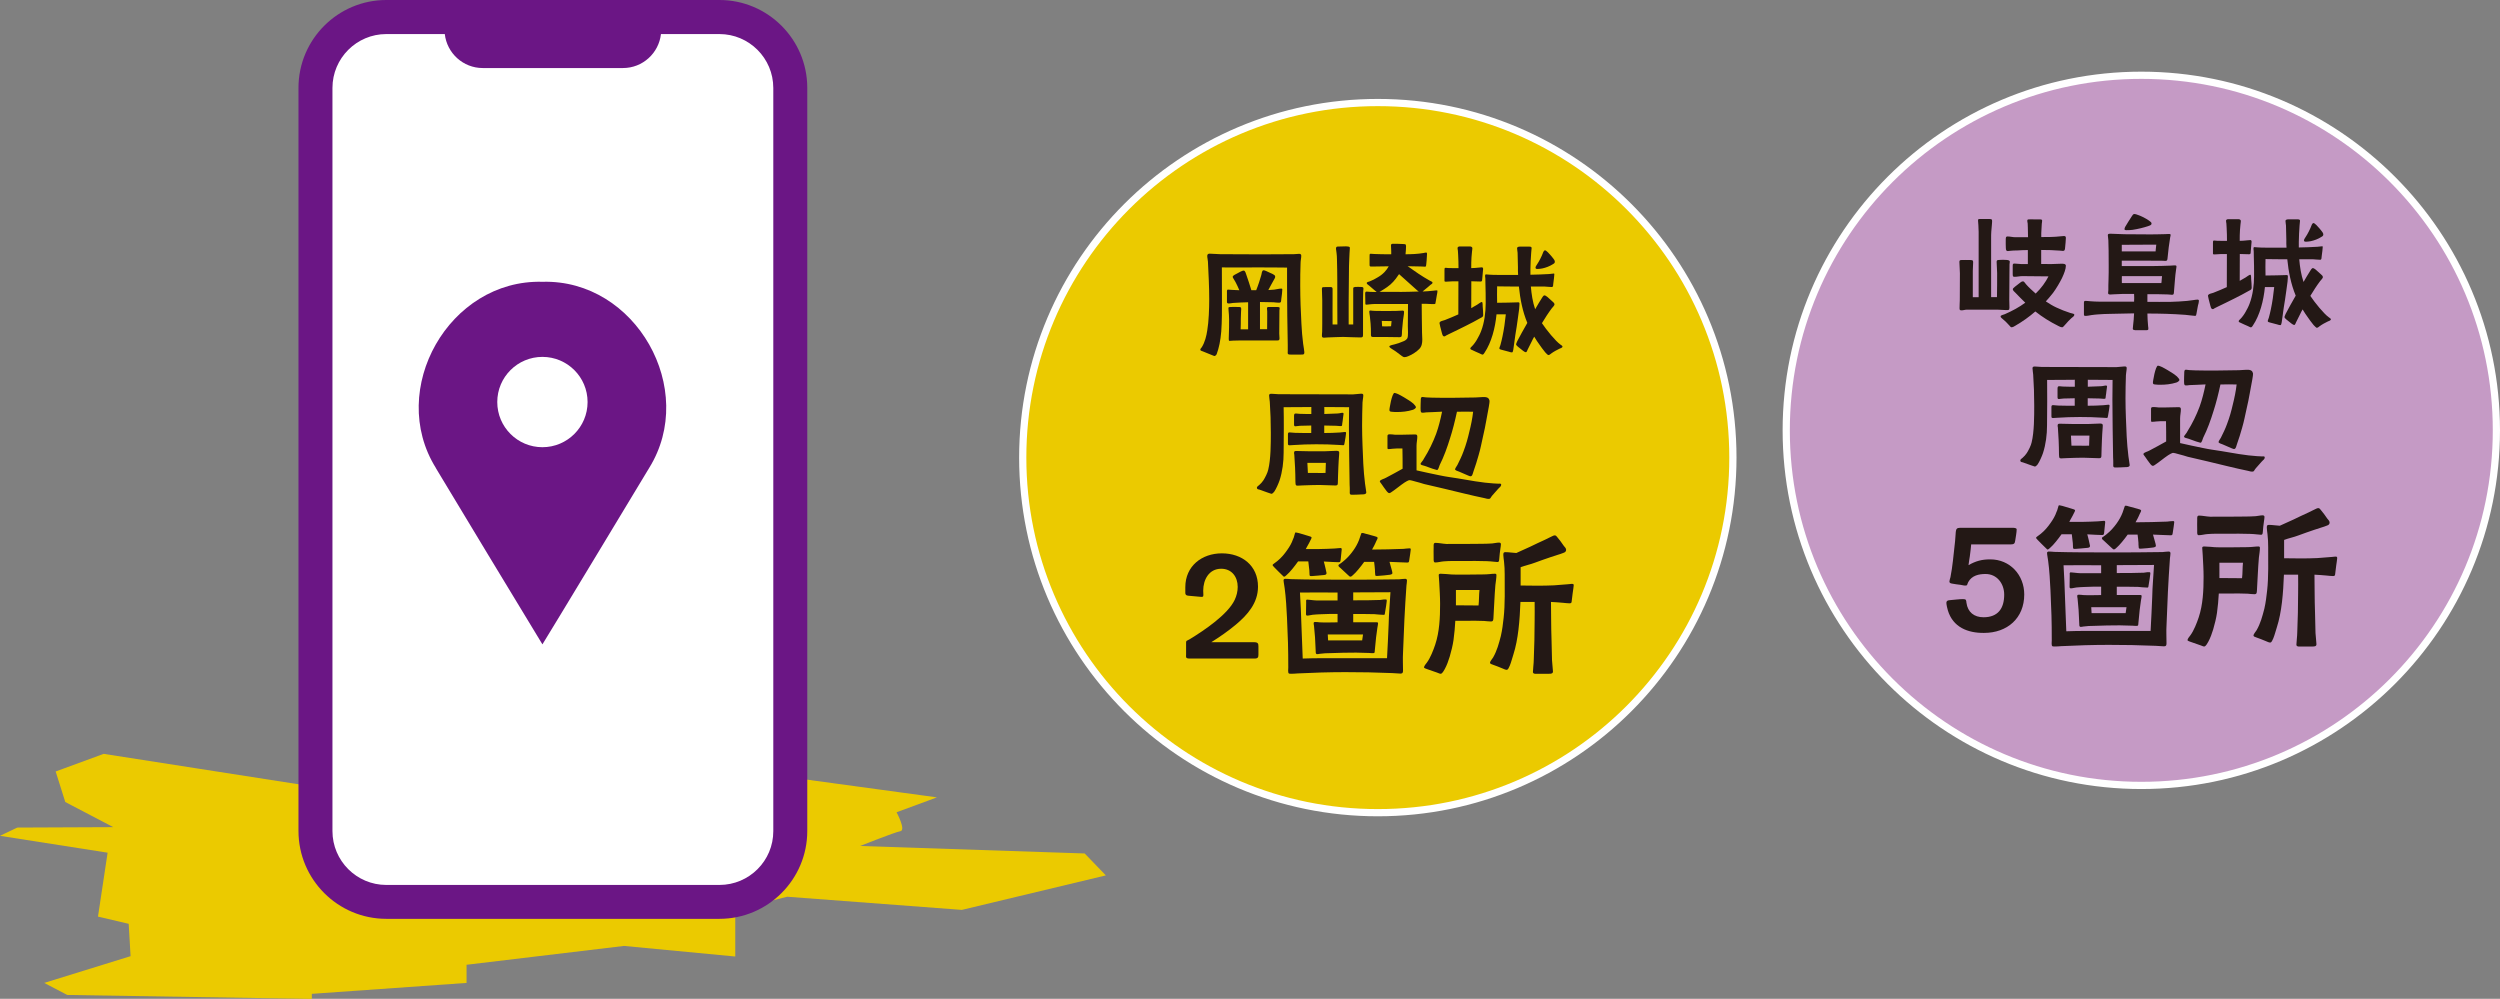 <?xml version="1.0" encoding="utf-8"?>
<!-- Generator: Adobe Illustrator 26.5.2, SVG Export Plug-In . SVG Version: 6.00 Build 0)  -->
<svg version="1.1" id="レイヤー_1" xmlns="http://www.w3.org/2000/svg" xmlns:xlink="http://www.w3.org/1999/xlink" x="0px"
	 y="0px" viewBox="0 0 290.64 116.12" style="enable-background:new 0 0 290.64 116.12;" xml:space="preserve">
<rect x="0" y="0" width="290.64" height="116.12" fill="#808080" stroke="none"/>
<style type="text/css">
	.st0{fill:#EBCA00;}
	.st1{fill:#6B1685;}
	.st2{fill:#FFFFFF;}
	.st3{fill:#C59AC5;stroke:#FFFFFF;stroke-width:0.838;stroke-miterlimit:10;}
	.st4{fill:#231815;}
	.st5{fill:#EBCA00;stroke:#FFFFFF;stroke-width:0.838;stroke-miterlimit:10;}
</style>
<g>
	<path class="st0" d="M12.05,87.64l57.58,8.99l6.7-0.69v-2.83l7.37-0.97l0.89-2.76l24.33,3.32l-4.69,1.73c0,0,1.12,2.08,0.45,2.2
		s-4.69,1.72-4.69,1.72l26.11,0.87l2.46,2.55l-16.74,4.01l-20.31-1.53l-6.03,1.53v5.42l-12.94-1.23l-18.3,2.19v2.11l-17.99,1.27
		v0.59l-28.43-0.46l-2.68-1.4l10.04-3.11l-0.22-3.76l-3.57-0.84l1.12-7.43L0,97.17l2.01-0.96l11.16-0.05l-5.58-2.92l-1.12-3.55
		L12.05,87.64z"/>
	<g>
		<g>
			<path class="st1" d="M83.64,0H44.91C39.28,0,34.7,4.58,34.7,10.21v86.4c0,5.63,4.58,10.21,10.21,10.21h38.73
				c5.63,0,10.21-4.58,10.21-10.21v-86.4C93.85,4.58,89.27,0,83.64,0z"/>
			<path class="st2" d="M83.64,102.88H44.91c-3.45,0-6.26-2.81-6.26-6.26v-86.4c0-3.45,2.81-6.26,6.26-6.26h6.8
				c0.25,2.22,2.13,3.95,4.41,3.95h16.31c2.28,0,4.16-1.73,4.41-3.95h6.8c3.45,0,6.26,2.81,6.26,6.26v86.4
				C89.91,100.07,87.1,102.88,83.64,102.88z"/>
		</g>
		<g>
			<g>
				<path class="st1" d="M75.47,54.4L75.47,54.4c5.67-9.12-1.54-21.94-12.4-21.64C52.2,32.46,44.98,45.28,50.67,54.4h-0.01
					c0.01,0.04,12.03,19.94,12.4,20.51C63.48,74.27,75.41,54.51,75.47,54.4z"/>
			</g>
			<circle class="st2" cx="63.06" cy="46.74" r="5.25"/>
		</g>
	</g>
</g>
<g>
	<circle class="st3" cx="248.94" cy="50.03" r="41.28"/>
	<g>
		<path class="st4" d="M227.81,35.79c0-0.14,0.01-0.29,0.01-0.42c0.02-0.3,0.02-0.62,0.02-0.92c0-0.89,0.01-1.79,0.01-2.68
			c0-0.45-0.06-0.89-0.06-1.33c0-0.17,0.08-0.21,0.24-0.21c0.15,0,0.74-0.02,1.07,0c0.18,0.02,0.29,0,0.29,0.24
			c0,0.35-0.04,0.69-0.04,1.04v3.04h0.68v-7.58c-0.02-0.27-0.02-0.53-0.03-0.78c-0.02-0.14-0.04-0.39-0.04-0.53
			c0-0.17,0.01-0.2,0.24-0.2c0.23,0,0.89,0,1.07,0c0.27,0,0.32,0.06,0.32,0.18c0.02,0.17-0.03,0.45-0.03,0.6
			c-0.01,0.23-0.04,0.45-0.06,0.68c-0.02,0.27-0.02,0.54-0.02,0.81v6.81h0.68c0.02-0.93,0.02-1.87,0.02-2.8
			c0-0.44-0.06-0.87-0.06-1.31c0-0.2,0.12-0.2,0.3-0.21c0.24-0.03,0.6-0.02,0.87,0c0.18,0.02,0.36,0.05,0.36,0.21
			c0,0.11-0.03,0.2-0.03,0.3c0,0.32-0.01,0.63-0.01,0.95c0,1.07-0.02,2.12-0.02,3.18c0,0.29,0.02,0.62,0.02,0.9
			c0,0.32-0.11,0.29-0.39,0.29c-0.33,0-0.66-0.05-0.99-0.05h-3.6c-0.18,0-0.39,0.08-0.57,0.08C227.81,36.09,227.81,36,227.81,35.79z
			 M233.58,37.82c-0.29-0.33-0.51-0.53-0.74-0.72c-0.11-0.11-0.26-0.18-0.26-0.33c0-0.12,0.39-0.2,0.48-0.24
			c0.9-0.39,1.7-0.83,2.39-1.34c-0.41-0.38-0.77-0.78-1.16-1.17c-0.09-0.09-0.27-0.23-0.29-0.38c0-0.11,0.1-0.18,0.24-0.3
			c0.23-0.18,0.38-0.3,0.54-0.42c0.14-0.12,0.26-0.21,0.42-0.21c0.12,0,0.21,0.2,0.35,0.35c0.33,0.38,0.72,0.72,1.11,1.07
			c0.69-0.68,1.13-1.3,1.49-2c-0.96,0-2.02-0.03-3.06-0.03c-0.26,0-0.65,0.09-0.89,0.08c-0.17,0-0.21-0.04-0.21-0.33v-0.89
			c0-0.24,0.01-0.32,0.2-0.32c0.27,0,0.54,0.06,0.81,0.06h0.75c0.01-0.59,0-1.02,0-1.63c-0.42,0-0.84,0.02-1.29,0.05
			c-0.23,0-0.45,0-0.68,0.03l-0.36,0.04c-0.15,0-0.23-0.08-0.23-0.38c0-0.23-0.03-0.72-0.01-0.99c0.01-0.2,0.01-0.33,0.2-0.33
			c0.32,0,0.6,0.09,0.93,0.09h1.46l-0.01-0.59c-0.02-0.35,0-0.68-0.03-1.01c-0.01-0.09-0.06-0.27-0.04-0.36
			c0.01-0.14,0.17-0.12,0.38-0.12l1.02,0.01c0.14,0,0.32-0.03,0.32,0.15c0,0.12-0.03,0.24-0.04,0.35c-0.03,0.36-0.05,0.72-0.06,1.07
			v0.48c0.75,0,1.52,0,2.27-0.09c0.12,0,0.24-0.03,0.36-0.03c0.17,0,0.23,0.06,0.23,0.23c0,0.32-0.06,0.71-0.08,1.02
			c-0.01,0.11-0.01,0.41-0.14,0.45c-0.04,0.03-0.09,0.03-0.14,0.03c-0.11,0-0.21-0.03-0.3-0.03c-0.74-0.06-1.48-0.08-2.21-0.08v1.63
			c0.39,0.01,0.78,0.01,1.17,0.01s0.78-0.04,1.17-0.04c0.18,0,0.53-0.02,0.53,0.24c0,0.36-0.2,0.9-0.45,1.43
			c-0.24,0.48-0.65,1.2-1.04,1.72c-0.27,0.35-0.56,0.68-0.84,0.99c0.41,0.27,0.83,0.53,1.25,0.72c0.5,0.23,1.01,0.44,1.58,0.62
			c0.24,0.08,0.48,0.08,0.48,0.2c0,0.21-0.2,0.27-0.35,0.42c-0.23,0.23-0.44,0.41-0.66,0.69c-0.17,0.2-0.32,0.36-0.38,0.36
			c-0.17,0-0.35-0.09-0.44-0.14c-1.02-0.51-1.88-1.05-2.7-1.7c-0.71,0.62-1.48,1.17-2.33,1.66c-0.12,0.08-0.29,0.18-0.45,0.18
			C233.75,38.05,233.66,37.89,233.58,37.82z"/>
		<path class="st4" d="M247.95,38.23c0-0.11,0.03-0.24,0.03-0.35c0.05-0.48,0.11-0.95,0.12-1.45c-0.95,0.02-1.88,0.03-2.82,0.06
			c-0.45,0-0.9,0.03-1.36,0.06c-0.26,0.03-0.51,0.03-0.77,0.08c-0.2,0.03-0.54,0.11-0.74,0.09c-0.14,0-0.14-0.06-0.14-0.29v-1.21
			c0-0.2,0.03-0.24,0.21-0.24c0.15,0,0.36,0.03,0.51,0.04c0.38,0.03,0.74,0.05,1.1,0.05h4.01c0.02-0.29,0.02-0.56,0-0.9
			c-0.42,0-0.86-0.01-1.29,0l-1.16,0.05c-0.11,0-0.21,0.02-0.3,0.02c-0.2,0-0.27-0.06-0.27-0.17c0-0.1,0.03-0.23,0.03-0.35
			c0-0.42,0-0.8,0.02-1.2c0.04-1.11,0.01-2.24,0.01-3.37c0-0.41-0.03-0.81-0.03-1.21c0-0.2-0.06-0.39-0.06-0.57
			c0-0.14,0.03-0.2,0.29-0.2c0.54,0,1.08,0.06,1.64,0.06l3.07,0.02c0.69,0,0.96-0.02,1.66-0.03c0.14,0,0.27-0.02,0.41-0.02
			c0.18,0,0.23,0.02,0.23,0.12c0,0.09-0.03,0.17-0.05,0.26c-0.13,0.8-0.23,1.57-0.3,2.36c-0.03,0.24-0.01,0.39-0.27,0.39l-0.44-0.02
			c-1.26,0-3.57,0-4.62-0.01v0.63h3.67c0.68,0,1.34-0.03,2-0.05c0.15,0,0.3-0.03,0.45-0.03c0.21,0,0.24,0.03,0.24,0.15
			c0,0.09-0.03,0.2-0.04,0.29c-0.06,0.42-0.11,0.84-0.14,1.27c-0.04,0.5-0.08,0.99-0.12,1.48c-0.02,0.11-0.02,0.23-0.21,0.23
			l-0.51-0.04c-0.59-0.03-1.54-0.03-2.36-0.03v0.89c0.92,0,1.82,0.02,2.74,0c0.65-0.02,1.25-0.05,1.88-0.11
			c0.41-0.03,0.98-0.15,1.2-0.15c0.09,0,0.17,0.03,0.17,0.14c0,0.14-0.06,0.39-0.11,0.54c-0.06,0.3-0.14,0.75-0.18,0.98
			c-0.03,0.15-0.03,0.23-0.17,0.23l-0.41-0.04c-0.26-0.03-0.48-0.06-0.72-0.08c-1.46-0.11-2.94-0.15-4.4-0.15
			c0,0.48,0.04,0.96,0.08,1.45c0.01,0.11,0.04,0.24,0.03,0.35c0,0.14-0.17,0.14-0.32,0.14h-1.21
			C248.12,38.36,247.95,38.36,247.95,38.23z M251.27,32.91c0.05-0.24,0.03-0.53,0.08-0.81h-4.67c0,0.27-0.02,0.54,0,0.81H251.27z
			 M250.6,29.22c0.04-0.24,0.03-0.5,0.08-0.78c-1.07,0.02-2.94,0-4.01,0.02v0.77H250.6z M246.99,26.67c0-0.08,0-0.15,0.06-0.27
			c0.26-0.45,0.53-0.86,0.8-1.28c0.08-0.11,0.13-0.24,0.29-0.24c0.09,0,0.24,0.04,0.41,0.11c0.41,0.14,0.89,0.38,1.29,0.66
			c0.18,0.14,0.3,0.21,0.29,0.35c0,0.15-0.17,0.21-0.35,0.27c-0.6,0.21-1.22,0.35-1.85,0.45c-0.24,0.03-0.48,0.04-0.72,0.04
			C247.13,26.76,246.99,26.75,246.99,26.67z"/>
		<path class="st4" d="M256.97,35.55c-0.03-0.08-0.12-0.47-0.2-0.77c-0.05-0.2-0.08-0.36-0.08-0.39c0-0.23,0.45-0.29,0.62-0.35
			c0.53-0.21,1.05-0.42,1.57-0.66c0-1.28,0.01-2.56,0.01-3.84h-0.75c-0.29,0-0.44,0.04-0.72,0.04c-0.18,0-0.15-0.08-0.15-0.21v-1.11
			c0-0.15-0.02-0.3,0.13-0.3c0.11,0,0.2,0.03,0.29,0.03c0.17,0.01,0.33,0.01,0.5,0.01h0.71c0-0.53-0.01-0.98-0.04-1.51
			c0-0.17-0.02-0.35-0.03-0.51c-0.01-0.09-0.04-0.21-0.04-0.3c0-0.18,0.18-0.2,0.29-0.2h1.08c0.14,0,0.35,0.01,0.35,0.23
			c0,0.12-0.03,0.24-0.04,0.36c-0.03,0.23-0.05,0.45-0.06,0.68c-0.03,0.44-0.03,0.81-0.03,1.25c0.3,0,0.59-0.03,0.87-0.06
			c0.12,0,0.24-0.03,0.36-0.03c0.12,0,0.15,0.09,0.15,0.2c0,0.15-0.04,0.3-0.04,0.44c-0.03,0.24-0.05,0.48-0.06,0.71
			c-0.01,0.15,0.01,0.3-0.18,0.3l-0.38-0.01c-0.32,0-0.44-0.02-0.71-0.02c0,1.04-0.01,2.08-0.01,3.12c0.23-0.12,0.45-0.26,0.68-0.39
			c0.09-0.06,0.45-0.32,0.53-0.32h0.03c0.11,0.03,0.08,0.42,0.09,0.5c0.03,0.35,0.06,0.66,0.06,1.01c0,0.2-0.12,0.26-0.27,0.33
			c-0.6,0.35-1.16,0.63-1.73,0.92c-0.65,0.32-1.3,0.65-1.94,0.95c-0.12,0.05-0.24,0.12-0.36,0.18c-0.08,0.05-0.14,0.11-0.23,0.11
			C257.03,35.92,257.02,35.68,256.97,35.55z M268.97,37.79c-0.24-0.29-0.53-0.69-0.63-0.84c-0.24-0.32-0.45-0.65-0.65-0.98
			c-0.11,0.18-0.2,0.38-0.29,0.56c-0.17,0.32-0.32,0.65-0.48,0.96c-0.04,0.08-0.09,0.29-0.21,0.29c-0.06,0-0.18-0.06-0.32-0.17
			c-0.23-0.17-0.41-0.32-0.6-0.48c-0.13-0.11-0.21-0.21-0.21-0.26c0-0.04,0.05-0.18,0.14-0.38c0.26-0.51,0.77-1.42,1.17-2.12
			c-0.56-1.36-0.83-2.76-0.98-4.23c-0.84,0-1.58,0-2.53-0.02c-0.03,0.62,0,1.25,0,1.88v0.03c0.44,0,0.87-0.02,1.31-0.02
			c0.36-0.02,0.69-0.03,1.05-0.03c0.15,0,0.24-0.03,0.24,0.15c0,0.2-0.02,0.27-0.04,0.62c-0.05,0.38-0.09,0.63-0.15,1.1
			c-0.09,0.65-0.18,1.28-0.29,1.91c-0.08,0.48-0.15,1.19-0.24,1.72c-0.03,0.15-0.06,0.32-0.15,0.32c-0.15,0-0.17-0.03-0.36-0.08
			c-0.27-0.06-0.54-0.14-0.87-0.23c-0.12-0.03-0.23-0.06-0.24-0.15c-0.01-0.1,0.09-0.27,0.12-0.39c0.09-0.32,0.17-0.66,0.24-0.99
			c0.18-0.84,0.3-1.72,0.39-2.59h-1.08c-0.15,1.57-0.59,3.27-1.39,4.46c-0.06,0.08-0.12,0.23-0.26,0.23
			c-0.09-0.02-0.23-0.11-0.33-0.15c-0.32-0.14-0.56-0.24-0.84-0.38c-0.08-0.03-0.23-0.08-0.23-0.18c0-0.1,0.13-0.2,0.2-0.27
			c0.18-0.17,0.47-0.57,0.59-0.8c0.17-0.3,0.35-0.63,0.47-0.96c0.38-0.98,0.53-2.2,0.53-3.22c0-0.77,0-1.54-0.03-2.3
			c-0.01-0.2,0-0.41-0.01-0.6c-0.01-0.09-0.03-0.18-0.03-0.27c0-0.12,0-0.2,0.12-0.2c0.09,0,0.29,0.03,0.36,0.03
			c0.41,0.03,0.62,0.03,0.98,0.03h2.38c-0.03-0.33-0.02-0.6-0.02-0.9l-0.04-1.67c-0.01-0.2-0.06-0.35-0.06-0.54
			c0-0.12,0.15-0.18,0.32-0.18h1.1c0.18,0,0.27,0.04,0.27,0.17c0,0.18-0.05,0.36-0.05,0.54c-0.04,0.65-0.09,1.27-0.09,1.91v0.65
			c0.72-0.02,1.43-0.03,2.15-0.08c0.17,0,0.42-0.06,0.57-0.06c0.06,0,0.06,0.05,0.06,0.09c0,0.11-0.06,0.68-0.12,1.07
			c-0.02,0.15,0.01,0.41-0.17,0.41c-0.29,0-0.59-0.05-0.87-0.06h-1.57c0.08,0.9,0.21,1.79,0.5,2.64c0.26-0.45,0.5-0.86,0.75-1.25
			c0.04-0.08,0.21-0.36,0.32-0.36c0.12,0,0.21,0.08,0.35,0.18c0.23,0.2,0.48,0.44,0.59,0.53s0.24,0.2,0.24,0.35
			c0,0.11-0.24,0.35-0.32,0.45c-0.41,0.54-0.78,1.13-1.14,1.72c0.51,0.77,1.57,2.08,2.15,2.49c0.08,0.06,0.24,0.14,0.24,0.24
			c0,0.12-0.26,0.21-0.35,0.24c-0.3,0.15-0.66,0.33-0.98,0.57c-0.09,0.08-0.2,0.17-0.32,0.17
			C269.25,38.08,269.13,37.95,268.97,37.79z M267.85,27.95c0-0.14,0.14-0.3,0.2-0.41c0.23-0.33,0.54-0.96,0.66-1.29
			c0.03-0.11,0.14-0.32,0.24-0.32c0.1,0,0.2,0.11,0.35,0.24c0.24,0.24,0.51,0.57,0.6,0.69c0.09,0.12,0.2,0.24,0.2,0.41
			s-0.15,0.23-0.27,0.3c-0.33,0.21-0.77,0.38-1.19,0.47c-0.18,0.03-0.38,0.06-0.54,0.06C267.98,28.11,267.85,28.08,267.85,27.95z"/>
		<path class="st4" d="M245.68,53.94c0-0.21,0-0.57-0.02-0.78c-0.03-2.24-0.08-4.47-0.08-6.7c0-0.77,0.02-1.52,0.02-2.29
			c-0.96,0-1.91-0.02-2.88-0.02v0.81c0.53-0.02,1.01-0.03,1.54-0.06c0.24-0.01,0.47-0.09,0.57-0.08c0.11,0,0.14,0.06,0.12,0.17
			l-0.06,0.45c-0.03,0.23-0.04,0.41-0.08,0.6c-0.03,0.24,0,0.32-0.14,0.32c-0.15,0.02-0.42-0.03-0.57-0.03
			c-0.47-0.02-0.92-0.03-1.39-0.03v0.87c0.6,0,1.21-0.02,1.81-0.06c0.2,0,0.39-0.06,0.59-0.06c0.09,0,0.14,0.03,0.14,0.12
			c0,0.08-0.03,0.26-0.06,0.47c-0.04,0.27-0.11,0.59-0.12,0.71c-0.03,0.18-0.04,0.24-0.15,0.24c-0.14,0-0.35-0.03-0.48-0.03
			c-0.87-0.06-1.76-0.08-2.65-0.08s-1.78,0.03-2.65,0.09c-0.15,0-0.32,0.03-0.47,0.03c-0.14-0.02-0.18-0.02-0.18-0.23v-1.04
			c0-0.18,0.04-0.23,0.2-0.23c0.17,0,0.42,0.05,0.63,0.05c0.62,0.02,1.25,0.02,1.88,0.02v-0.87c-0.44,0-0.86,0.02-1.29,0.03
			c-0.17,0-0.41,0.06-0.56,0.06c-0.15,0-0.15-0.11-0.15-0.26v-0.93c0-0.14,0.02-0.29,0.14-0.29c0.15-0.02,0.35,0.03,0.5,0.03
			c0.45,0.02,0.92,0.02,1.37,0.02v-0.81c-1.07,0-2.14,0.03-3.22,0.02C238,44.98,238,45.8,238,46.63c0,0.93-0.02,1.87-0.02,2.82
			c0,1.07-0.14,2.21-0.47,3.22c-0.12,0.36-0.41,1.02-0.63,1.33c-0.08,0.08-0.2,0.24-0.32,0.24c-0.02,0-0.2-0.06-0.42-0.14
			c-0.36-0.14-0.86-0.3-0.98-0.35c-0.13-0.03-0.29-0.03-0.29-0.23c0-0.12,0.2-0.23,0.27-0.3c0.18-0.15,0.35-0.35,0.48-0.54
			c0.21-0.32,0.5-0.9,0.57-1.25c0.3-1.21,0.3-3.04,0.3-4.31c0-1.19-0.04-2.38-0.12-3.57c-0.01-0.24-0.08-0.5-0.08-0.74
			c0-0.18,0.12-0.2,0.29-0.2c0.27,0,0.54,0.05,0.81,0.05l8.67,0.02c0.2,0,0.72-0.08,0.92-0.08c0.15,0,0.26,0.02,0.26,0.18
			c0,0.27-0.08,0.56-0.09,0.83c-0.03,0.89-0.05,1.81-0.05,2.7c0,1.49,0.08,2.97,0.14,4.44c0.04,0.77,0.11,1.54,0.2,2.29
			c0.03,0.32,0.15,0.89,0.15,1.04c-0.02,0.23-0.32,0.23-0.53,0.23c-0.38,0.02-0.75,0.04-1.13,0.04
			C245.62,54.35,245.68,54.17,245.68,53.94z M239.45,53.25c-0.09-0.06-0.06-0.33-0.08-0.42c-0.01-0.54-0.01-1.08-0.04-1.63
			c-0.03-0.51-0.05-0.99-0.09-1.51c-0.01-0.06-0.03-0.12-0.03-0.2c0-0.24,0.12-0.23,0.29-0.23c0.39,0,1.01,0.03,1.4,0.03h1.93
			c0.48,0,0.78-0.05,1.28-0.05c0.17,0,0.35,0,0.35,0.23c0,0.08-0.01,0.15-0.01,0.21c-0.03,0.51-0.08,0.98-0.09,1.49
			c-0.01,0.62-0.06,1.22-0.06,1.84c0,0.2-0.08,0.26-0.27,0.26c-0.63,0-1.25-0.06-1.88-0.06s-1.26,0.03-1.9,0.05
			c-0.2,0-0.41,0.03-0.6,0.03C239.57,53.3,239.49,53.28,239.45,53.25z M242.87,51.81l0.04-1.17h-2.15l0.06,1.17
			C241.5,51.79,242.19,51.84,242.87,51.81z"/>
		<path class="st4" d="M261.35,54.74c-0.69-0.14-1.6-0.35-2.47-0.56c-1.84-0.45-2.61-0.63-4.55-1.08c-0.29-0.08-0.71-0.23-1.05-0.3
			c-0.2-0.05-0.56-0.18-0.72-0.14c-0.11,0.03-0.3,0.14-0.51,0.27c-0.45,0.3-1.05,0.8-1.43,1.05c-0.15,0.11-0.26,0.18-0.32,0.18
			c-0.12,0-0.23-0.11-0.3-0.2c-0.23-0.29-0.44-0.6-0.62-0.86c-0.12-0.15-0.2-0.26-0.2-0.32c0.02-0.11,0.23-0.2,0.33-0.24
			c0.13-0.04,0.27-0.11,0.39-0.17c0.65-0.35,1.29-0.68,1.93-1.05c0-0.78,0-1.57-0.02-2.35h-0.69c-0.17,0-0.32,0.02-0.47,0.03
			c-0.12,0.02-0.33,0.04-0.5,0.04c-0.09,0-0.08-0.14-0.08-0.23v-1.17c0-0.09-0.02-0.23,0.08-0.29c0.08-0.03,0.15-0.03,0.23-0.03
			c0.2,0,0.38,0.03,0.57,0.05h0.72c0.45,0,0.98-0.03,1.43-0.03c0.23,0,0.44-0.06,0.44,0.26c0,0.33-0.09,0.69-0.09,1.05
			c0,0.95-0.01,1.9,0,2.86c0.87,0.2,1.75,0.39,2.64,0.57c0.95,0.2,1.17,0.2,2.14,0.36c1.13,0.2,3,0.53,4.16,0.59l0.57,0.03
			c0.21-0.02,0.33,0,0.33,0.09c0,0.26-0.17,0.3-0.35,0.51c-0.26,0.3-0.45,0.51-0.69,0.78c-0.15,0.17-0.2,0.36-0.32,0.38
			C261.68,54.85,261.57,54.79,261.35,54.74z M250.56,44.7c-0.17-0.02-0.27-0.03-0.27-0.21c0-0.06,0.01-0.18,0.04-0.33
			c0.06-0.39,0.18-0.96,0.32-1.33c0.08-0.2,0.15-0.32,0.23-0.32s0.21,0.05,0.38,0.12c0.44,0.2,1.07,0.6,1.29,0.74
			c0.11,0.05,0.33,0.23,0.53,0.39c0.15,0.15,0.29,0.32,0.29,0.41c0,0.12-0.24,0.27-0.35,0.3c-0.63,0.2-1.27,0.26-1.88,0.26
			C251.05,44.73,250.76,44.73,250.56,44.7z M259.43,52.11c-0.41-0.18-0.71-0.3-1.04-0.45c-0.17-0.06-0.47-0.15-0.47-0.27
			c0.02-0.15,0.18-0.33,0.27-0.5c0.26-0.53,0.51-1.02,0.71-1.58c0.32-0.84,0.5-1.52,0.68-2.29c0.18-0.71,0.36-1.57,0.44-2.32
			c-0.54-0.02-1.21-0.02-1.88,0c-0.24,1.11-0.51,2.18-0.8,3.07c-0.33,1.07-0.71,2.14-1.21,3.13c-0.08,0.17-0.15,0.59-0.32,0.57
			c-0.18-0.03-0.3-0.11-0.51-0.15c-0.23-0.08-0.66-0.24-0.89-0.32c-0.27-0.09-0.48-0.09-0.5-0.24c0-0.08,0.08-0.14,0.18-0.29
			c0.08-0.09,0.17-0.23,0.21-0.32c0.6-0.96,1.04-1.87,1.42-2.88c0.29-0.8,0.51-1.7,0.69-2.58l-1.05,0.05
			c-0.24,0-0.48,0.02-0.78,0.03c-0.17,0.02-0.41,0.06-0.53,0.03c-0.18-0.04-0.12-0.38-0.14-0.5c-0.01-0.27,0.02-0.59,0.02-0.84
			c0-0.38,0.03-0.47,0.2-0.48c0.09,0,0.23,0.03,0.42,0.05c0.2,0.02,0.54,0.03,0.68,0.03c0.72,0.02,1.61,0.02,2.26,0.02
			c1.13-0.02,2.32-0.03,2.8-0.04c0.39-0.02,0.39-0.03,0.86-0.05c0.6-0.03,0.72,0.17,0.78,0.44c0.01,0.09-0.03,0.35-0.08,0.66
			c-0.11,0.65-0.21,1.2-0.3,1.63c-0.11,0.59-0.21,1.16-0.39,1.9c-0.17,0.74-0.26,1.3-0.5,2.12c-0.18,0.65-0.36,1.22-0.6,1.9
			c-0.06,0.2-0.13,0.47-0.23,0.53C259.71,52.26,259.57,52.15,259.43,52.11z"/>
		<path class="st4" d="M226.45,70.96c-0.06-0.19-0.17-0.67-0.17-0.86c0-0.29,0.21-0.31,0.42-0.33c0.52-0.04,1.04-0.12,1.53-0.12
			c0.36,0,0.35,0.13,0.38,0.42c0.15,1.11,0.9,1.69,1.99,1.69c1.69,0,2.4-1.04,2.4-2.63c0-1.26-0.82-2.4-2.17-2.4
			c-0.77,0-1.59,0.17-2.01,0.94c-0.12,0.21-0.08,0.4-0.27,0.4c-0.25,0.02-0.36-0.04-0.63-0.08c-0.33-0.04-0.67-0.08-1.02-0.15
			c-0.17-0.04-0.27-0.08-0.27-0.25c0-0.08,0.1-0.42,0.12-0.48c0.13-0.71,0.21-1.19,0.29-1.92c0.08-0.77,0.17-1.51,0.25-2.28
			c0.04-0.34,0.04-0.71,0.08-1.07c0.04-0.35,0.13-0.48,0.5-0.48h6.08c0.17,0,0.5,0,0.5,0.19c0,0.34-0.12,0.94-0.17,1.3
			c-0.04,0.34-0.15,0.44-0.52,0.44h-4.6c-0.02,0.36-0.08,0.73-0.12,1.09c-0.04,0.44-0.15,0.88-0.19,1.32
			c0.86-0.48,1.53-0.67,2.53-0.67c2.3,0,3.95,1.82,3.95,4.08c0,2.76-1.97,4.47-4.68,4.47C228.75,73.6,227.04,72.91,226.45,70.96z"/>
		<path class="st4" d="M237.78,63.66c-0.29-0.27-0.59-0.59-0.88-0.88c-0.1-0.12-0.19-0.19-0.19-0.25c0-0.08,0.08-0.12,0.17-0.19
			c0.12-0.08,0.31-0.23,0.36-0.27c0.46-0.37,0.84-0.82,1.17-1.3c0.27-0.38,0.52-0.8,0.67-1.25c0.04-0.08,0.12-0.25,0.15-0.42
			c0.06-0.17,0.08-0.36,0.15-0.36s0.21,0.04,0.4,0.08c0.36,0.1,0.79,0.23,1.04,0.31s0.42,0.1,0.42,0.23c0,0.06-0.08,0.19-0.15,0.33
			c-0.1,0.19-0.19,0.4-0.25,0.48c-0.1,0.15-0.17,0.33-0.27,0.5h1.57c0.63,0,1.15-0.04,1.74-0.06c0.21,0,0.52-0.06,0.73-0.06
			c0.11,0,0.15,0.08,0.13,0.21l-0.12,1.17c-0.02,0.25-0.1,0.27-0.25,0.27c-0.29,0-1-0.04-1.71-0.08c0.08,0.25,0.13,0.52,0.19,0.75
			c0.08,0.31,0.13,0.54,0.13,0.59c0,0.17-0.12,0.21-0.29,0.23c-0.42,0.04-1,0.1-1.36,0.12c-0.27,0.02-0.33,0-0.33-0.19
			c0-0.15-0.02-0.42-0.02-0.48l-0.12-1.03h-1.19c-0.4,0.56-0.94,1.25-1.32,1.57c-0.11,0.1-0.21,0.21-0.33,0.21
			C237.98,63.85,237.86,63.73,237.78,63.66z M238.59,75.12c-0.12-0.1-0.06-0.54-0.06-0.67c0-2.24-0.04-3.51-0.15-5.81
			c-0.04-0.88-0.13-2.45-0.27-3.43c-0.02-0.23-0.13-0.71-0.13-0.94c0-0.1,0.13-0.15,0.19-0.15c0.23,0,0.44,0.02,0.67,0.04
			c1.99,0.06,4.29,0.06,6.3,0.06c2.2,0,4.06,0,6.27-0.04c0.25-0.02,0.48-0.06,0.71-0.06c0.12,0,0.21,0.06,0.21,0.19
			c0,0.19-0.04,0.4-0.06,0.59c-0.19,2.66-0.31,5.21-0.4,7.84c-0.04,0.63,0,1.42,0,2.05c0,0.21-0.04,0.35-0.29,0.35
			c-0.33,0-0.65-0.06-0.98-0.06c-1.96-0.08-3.53-0.11-5.46-0.11c-1.74,0-3.79,0.06-5.52,0.15c-0.25,0.02-0.5,0.04-0.73,0.04
			C238.82,75.16,238.65,75.16,238.59,75.12z M245.11,73.35h4.91c0.06-1.32,0.15-2.64,0.19-3.97c0.02-1.23,0.15-2.47,0.21-3.7
			c-1.42,0-2.91,0.02-4.33,0.02v0.92c1.02,0,2.32,0,3.14-0.04c0.19-0.02,0.44-0.08,0.61-0.06c0.13,0,0.15,0.02,0.15,0.17
			c0,0.15-0.13,0.92-0.19,1.29c-0.04,0.25-0.02,0.34-0.17,0.33c-0.33,0-0.77-0.06-1.07-0.08c-0.67-0.02-1.67-0.02-2.47-0.02v0.96
			h2.7c0.08,0,0.19,0,0.19,0.12c0,0.1-0.04,0.29-0.08,0.52c-0.06,0.38-0.12,0.88-0.15,1.11c-0.02,0.15-0.1,1.07-0.15,1.53
			c-0.02,0.21,0,0.31-0.17,0.31c-0.15,0-0.36,0-0.52-0.02c-0.5,0-1-0.04-1.48-0.04c-1,0-1.99,0.02-2.97,0.06
			c-0.42,0-0.86,0.02-1.27,0.08c-0.1,0.02-0.19,0.04-0.29,0.04c-0.17,0-0.17-0.17-0.17-0.31c-0.04-0.56-0.04-1.11-0.08-1.65
			l-0.12-1.34c-0.02-0.1-0.04-0.19-0.04-0.29c0-0.15,0.1-0.15,0.21-0.15c0.17,0,0.33,0.02,0.48,0.04c0.67,0.04,1.42,0,2.09,0V68.2
			c-0.61,0-1.19,0-1.97,0.04c-0.31,0-0.61,0.04-0.92,0.06c-0.21,0.02-0.44,0.1-0.63,0.1c-0.13,0-0.15-0.08-0.15-0.21
			c0-0.15,0.02-0.84,0.02-1.34c0-0.13-0.06-0.31,0.13-0.31c0.12,0,0.31,0.04,0.42,0.04c0.23,0.02,0.46,0.06,0.69,0.06h2.41v-0.92
			c-1.44-0.02-2.93-0.02-4.37,0c0.08,1.3,0.13,2.51,0.17,3.78c0.04,1.3,0.1,2.59,0.15,3.89C241.58,73.33,243.76,73.35,245.11,73.35z
			 M247.12,71.28l0.1-0.69h-4.1l0.04,0.69H247.12z M245.45,63.66l-0.86-0.8c-0.08-0.08-0.25-0.17-0.23-0.31
			c0-0.06,0.1-0.12,0.21-0.19c0.13-0.1,0.27-0.19,0.33-0.25c0.48-0.38,0.86-0.82,1.19-1.28c0.27-0.38,0.5-0.79,0.67-1.23
			c0.06-0.17,0.13-0.35,0.17-0.5c0.04-0.15,0.1-0.33,0.17-0.31c0.15,0,0.19,0.02,0.38,0.08l1,0.27c0.27,0.08,0.44,0.1,0.44,0.25
			c0,0.06-0.08,0.19-0.15,0.33c-0.1,0.21-0.15,0.36-0.25,0.54l-0.25,0.46c1.23,0,2.45-0.04,3.66-0.08c0.23-0.02,0.46-0.06,0.67-0.06
			c0.11,0,0.17,0,0.17,0.13s-0.11,0.8-0.17,1.21c-0.04,0.29-0.06,0.31-0.27,0.31c-0.23,0-0.63-0.02-1.07-0.04
			c-0.31-0.02-0.65-0.02-0.96-0.04c0.06,0.23,0.13,0.48,0.21,0.75c0.06,0.21,0.13,0.46,0.13,0.56c-0.02,0.12-0.12,0.15-0.31,0.19
			c-0.38,0.06-0.94,0.1-1.34,0.13c-0.29,0.02-0.36,0.04-0.36-0.25c-0.02-0.13-0.02-0.36-0.02-0.42c-0.02-0.31-0.06-0.63-0.1-0.96
			h-1.15c-0.4,0.56-0.96,1.25-1.3,1.53c-0.13,0.12-0.21,0.21-0.34,0.19C245.66,63.87,245.57,63.75,245.45,63.66z"/>
		<path class="st4" d="M255.82,75.02c-0.36-0.12-0.8-0.29-1.15-0.4c-0.08-0.04-0.36-0.1-0.36-0.21c0-0.15,0.25-0.44,0.34-0.56
			c0.4-0.54,0.75-1.44,0.96-2.07c0.5-1.5,0.57-3.16,0.57-4.73c0-0.84-0.06-1.67-0.1-2.51c0-0.29-0.06-0.58-0.06-0.86
			c0-0.12,0.12-0.15,0.23-0.15c0.19,0,0.5,0.04,0.71,0.04c0.34,0.04,0.71,0.06,1.05,0.06c1.07,0,2.17,0,3.24-0.02
			c0.23,0,0.48-0.02,0.71-0.04c0.19-0.02,0.38-0.04,0.58-0.04c0.1,0,0.19,0.02,0.19,0.15c0,0.36-0.08,0.79-0.12,1.15
			c-0.11,1.26-0.15,2.61-0.23,3.87c-0.02,0.21-0.02,0.38-0.29,0.38c-0.27,0-0.54-0.04-0.79-0.06c-0.77-0.04-1.25-0.02-2.01-0.02
			h-1.34c-0.04,0.75-0.11,1.49-0.21,2.24c-0.1,0.67-0.25,1.26-0.44,1.92c-0.15,0.5-0.33,1-0.58,1.46c-0.1,0.15-0.27,0.54-0.48,0.54
			C256.13,75.16,256.01,75.08,255.82,75.02z M255.44,61.74c-0.02-0.48,0-1.17,0-1.34c0-0.19-0.04-0.46,0.21-0.46
			c0.38,0,0.86,0.11,1.28,0.13c1.57,0,2.64,0,4.2-0.02c0.36,0,0.75-0.02,1.11-0.04c0.25-0.02,0.54-0.1,0.79-0.1
			c0.13,0,0.23,0.04,0.23,0.19c0,0.17-0.04,0.34-0.06,0.5c-0.06,0.4-0.1,0.8-0.13,1.19c-0.02,0.15,0,0.38-0.21,0.38
			c-0.12,0-0.33-0.04-0.44-0.04c-0.29-0.04-0.5-0.04-0.79-0.06c-1.17-0.04-1.48-0.02-2.78-0.02c-0.65,0-1.57-0.02-2.22,0.04
			c-0.33,0.02-0.67,0.13-1,0.13C255.4,62.24,255.44,61.91,255.44,61.74z M260.76,65.42c-0.98-0.02-1.76,0.02-2.74,0v1.78
			c0.92,0,1.53,0,2.63,0.02C260.73,66.63,260.69,66.01,260.76,65.42z M266.97,74.96c0-0.31,0.1-1.02,0.1-1.44
			c0.06-1.55,0.1-2.97,0.1-4.52c0-0.73,0.02-1.46,0-2.19h-1.65c-0.08,2.13-0.25,4.35-0.82,6.11c-0.12,0.35-0.27,0.96-0.42,1.3
			c-0.1,0.21-0.19,0.5-0.38,0.48c-0.19-0.02-0.25-0.08-0.54-0.19c-0.33-0.12-0.67-0.29-0.98-0.38c-0.21-0.08-0.4-0.11-0.4-0.27
			c0-0.12,0.29-0.48,0.36-0.59c0.46-0.8,0.67-1.61,0.9-2.49c0.17-0.73,0.25-1.42,0.33-2.15c0.17-1.49,0.12-3.45,0.12-5
			c0-0.52-0.02-1.02-0.08-1.53c-0.02-0.25-0.08-0.5-0.08-0.75c0-0.23,0.02-0.33,0.25-0.33c0.42,0,0.8,0.08,1.26,0.1
			c0.54-0.25,1.07-0.48,1.61-0.73c0.57-0.27,1.15-0.56,1.74-0.82c0.29-0.13,0.56-0.29,0.86-0.42c0.08-0.04,0.17-0.08,0.25-0.08
			c0.13,0,0.21,0.08,0.27,0.17c0.29,0.33,0.54,0.69,0.79,1.05c0.1,0.13,0.27,0.27,0.27,0.46c0,0.17-0.1,0.27-0.25,0.33
			c-0.5,0.21-1.04,0.33-1.55,0.52c-0.61,0.21-1.23,0.42-1.84,0.65c-0.54,0.21-1.11,0.31-1.65,0.52v2.13
			c1.28,0.02,2.59,0.04,3.87-0.02c0.56-0.04,1.11-0.08,1.65-0.13c0.13,0,0.27-0.04,0.4-0.04c0.21,0,0.25,0,0.25,0.19
			c0,0.17-0.08,0.54-0.12,0.9c-0.06,0.36-0.06,0.61-0.12,0.98c-0.02,0.13-0.06,0.19-0.25,0.19c-0.25,0-0.5-0.04-0.75-0.06
			c-0.46-0.04-0.92-0.08-1.4-0.1l0.02,2.2c0,1.38,0.08,2.82,0.1,4.58c0.02,0.38,0.11,1.13,0.11,1.3c0,0.25-0.21,0.27-0.44,0.27
			h-1.53C267.18,75.17,266.99,75.16,266.97,74.96z"/>
	</g>
</g>
<g>
	<circle class="st5" cx="160.18" cy="53.2" r="41.28"/>
	<g>
		<path class="st4" d="M140.82,41.25l-1.01-0.41c-0.08-0.02-0.27-0.08-0.27-0.18s0.12-0.23,0.18-0.3c0.36-0.59,0.53-1.28,0.63-1.94
			c0.18-1.05,0.23-2.56,0.23-3.63c0-1.46-0.08-2.92-0.15-4.38c-0.01-0.21-0.08-0.44-0.08-0.66c0-0.18,0.11-0.26,0.27-0.26
			c0.41,0,0.83,0.06,1.23,0.06c1.58,0,3.16,0.02,4.76,0.02c1.27,0,2.53-0.02,3.81-0.02c0.2,0,0.41-0.04,0.62-0.04
			c0.15,0,0.24,0.06,0.24,0.23c0,0.26-0.08,0.54-0.08,0.81c-0.04,0.9-0.04,1.79-0.04,2.68c0,1.49,0.06,2.97,0.14,4.44
			c0.03,0.77,0.11,1.54,0.2,2.3c0.04,0.32,0.14,0.81,0.14,0.99c0,0.26-0.12,0.26-0.32,0.26c-0.38,0.02-0.96,0-1.34,0
			c-0.35,0-0.27-0.17-0.27-0.39v-0.75c-0.04-2.24-0.08-4.47-0.08-6.7v-2.27c-1.25-0.02-2.49-0.02-3.74-0.02
			c-1.28,0-2.56,0.02-3.84,0c0.01,1.34,0.01,2.67,0.01,3.99c0,0.86,0.01,2.2-0.08,3.46c-0.09,1.05-0.26,1.9-0.54,2.65
			c-0.05,0.09-0.15,0.2-0.27,0.2C141.1,41.38,141,41.31,140.82,41.25z M142.85,39.39c0-0.14,0.01-0.26,0.01-0.39
			c0.03-0.63,0.03-1.27,0.03-1.88c0-0.36-0.03-0.65-0.06-1.01l-0.02-0.3c-0.01-0.12,0.15-0.12,0.27-0.12c0.09,0,0.59-0.02,0.89,0
			c0.2,0,0.33,0,0.33,0.23c0,0.09-0.02,0.2-0.02,0.29c-0.01,0.29-0.03,0.57-0.03,0.86c0,0.41,0,0.81-0.02,1.22h0.87v-3.15
			c-0.59,0.02-1.16,0.03-1.75,0.08c-0.17,0.01-0.41,0.08-0.56,0.06c-0.17-0.02-0.15-0.14-0.15-0.29V34c0-0.15-0.03-0.35,0.15-0.33
			c0.21,0.01,0.41,0.04,0.6,0.04c0.27,0.02,0.48,0.02,0.69,0.03c-0.13-0.32-0.29-0.65-0.45-0.96c-0.2-0.38-0.32-0.48-0.32-0.59
			c0-0.08,0.06-0.15,0.2-0.23c0.21-0.12,0.48-0.26,0.71-0.38c0.11-0.04,0.27-0.14,0.39-0.12c0.15,0.02,0.24,0.33,0.3,0.53
			c0.18,0.51,0.39,1.16,0.57,1.75h0.56c0.21-0.5,0.48-1.33,0.6-1.78c0.04-0.17,0.06-0.54,0.26-0.54c0.06,0,0.17,0.03,0.3,0.09
			c0.18,0.08,0.54,0.24,0.78,0.36c0.11,0.08,0.27,0.12,0.27,0.3c0,0.14-0.12,0.29-0.18,0.41c-0.23,0.38-0.41,0.77-0.62,1.14
			l0.69-0.05c0.27-0.03,0.56-0.12,0.81-0.12c0.12,0,0.14,0.06,0.12,0.17c0,0.09-0.01,0.24-0.03,0.41l-0.08,0.62
			c-0.02,0.18-0.02,0.36-0.08,0.39c-0.06,0.05-0.15,0.05-0.21,0.05c-0.21,0-0.41-0.03-0.62-0.05c-0.51-0.02-1.04-0.03-1.57-0.03
			v3.16h0.83c0.01-0.41,0.01-0.83,0.01-1.25c0-0.29,0.01-0.53,0-0.83c0-0.11-0.03-0.23-0.03-0.35c0-0.09,0.08-0.15,0.15-0.15h1.04
			c0.08,0,0.29,0,0.29,0.12c0,0.09-0.03,0.2-0.03,0.29c0,0.89-0.02,1.79-0.02,2.68c0,0.18,0.03,0.36,0.03,0.56
			c0,0.29-0.2,0.24-0.42,0.24h-4.11c-0.29,0-0.56,0.02-0.84,0.02c-0.15,0-0.3,0.03-0.45,0.03
			C142.85,39.63,142.85,39.48,142.85,39.39z"/>
		<path class="st4" d="M153.68,38.96c0-0.14,0.03-0.27,0.03-0.41c0.01-0.3,0.01-0.62,0.01-0.92v-2.71c0-0.44-0.04-0.89-0.04-1.33
			c0-0.15,0.04-0.21,0.2-0.21c0.13,0,0.44,0,0.71-0.01c0.18,0,0.33,0,0.33,0.2v1.11c-0.02,1.01,0.01,2.03,0,3.04h0.56
			c0-0.83-0.01-1.66-0.01-2.48c0-1.7,0.01-3.4-0.04-5.09c0-0.26-0.02-0.5-0.05-0.75c-0.01-0.23-0.08-0.42-0.06-0.56
			c0.03-0.18,0.11-0.18,0.36-0.18c0.09,0,0.5-0.02,0.8-0.02c0.3,0.02,0.45,0.03,0.45,0.17c0,0.17-0.03,0.47-0.04,0.63
			c-0.02,0.23-0.03,0.44-0.03,0.66c-0.02,0.27-0.03,0.54-0.03,0.81c0,1.36-0.04,2.71-0.04,4.07v2.74h0.53v-4.19
			c0-0.15,0.11-0.14,0.23-0.17c0.11-0.02,0.54,0,0.66,0c0.17,0.01,0.3,0.01,0.3,0.18c0,0.11-0.03,0.24-0.03,0.35
			c0,0.32-0.02,0.65-0.02,0.96c-0.01,1.36,0,2.71,0,4.05c0,0.29-0.04,0.33-0.32,0.33c-0.66,0-1.34-0.05-1.99-0.06
			c-0.47,0-1.33,0.05-1.78,0.06c-0.15,0.02-0.3,0.03-0.45,0.03C153.69,39.27,153.68,39.14,153.68,38.96z M162.91,41.34
			c-0.33-0.24-0.65-0.51-1.01-0.72c-0.1-0.08-0.38-0.2-0.38-0.35c0-0.12,0.51-0.21,0.62-0.24c0.32-0.09,0.63-0.18,0.93-0.32
			c0.23-0.08,0.41-0.18,0.54-0.38c0.13-0.23,0.06-1.13,0.06-1.43c0-0.86,0.02-1.7,0.02-2.56h-3.87c-0.21,0-0.44,0.03-0.65,0.05
			c-0.09,0.02-0.2,0.03-0.29,0.03c-0.17,0-0.15-0.06-0.15-0.21c0-0.35-0.02-0.69-0.02-1.04c0-0.12,0-0.27,0.15-0.27
			c0.15,0,0.29,0.03,0.44,0.03c0.26,0,0.5,0.02,0.75,0.02c-0.11-0.08-0.23-0.18-0.35-0.29c-0.2-0.18-0.36-0.32-0.51-0.44
			c-0.15-0.14-0.3-0.18-0.3-0.32c0-0.1,0.27-0.17,0.33-0.18c0.48-0.21,0.53-0.23,0.9-0.45c0.68-0.38,1.07-0.84,1.33-1.31
			c-0.66,0-1.33,0.03-1.99,0.03c-0.2,0-0.24-0.02-0.24-0.21c0-0.11,0.01-0.65,0-0.98c0-0.14-0.02-0.3,0.12-0.3s0.3,0.03,0.44,0.03
			c0.47,0.03,1.31,0.03,1.96,0.03v-0.3c0-0.26-0.03-0.51-0.03-0.75c0-0.15,0.12-0.17,0.26-0.17c0.13,0,0.75,0,1.14,0.03
			c0.26,0.02,0.35-0.01,0.35,0.27c0,0.3-0.03,0.62-0.06,0.92c0.71,0,1.42-0.03,2.12-0.15c0.09-0.02,0.18-0.05,0.27-0.05
			c0.11,0,0.11,0.09,0.11,0.17c0,0.18-0.08,1.4-0.14,1.45C165.71,31,165.65,31,165.6,31c-0.14,0-0.27-0.02-0.41-0.02
			c-0.51-0.02-1.02-0.03-1.54-0.03c0.83,0.59,1.66,1.17,2.54,1.66c0.21,0.11,0.35,0.15,0.35,0.26s-0.14,0.17-0.23,0.24
			c-0.09,0.08-0.5,0.44-0.75,0.63c-0.08,0.06-0.13,0.11-0.18,0.15c0.39-0.02,0.81-0.04,1.22-0.09c0.1,0,0.26-0.04,0.36-0.04
			c0.13,0,0.15-0.03,0.15,0.12c0,0.09-0.03,0.24-0.06,0.39l-0.14,0.81c-0.03,0.18-0.01,0.27-0.17,0.27
			c-0.2,0.02-0.71-0.03-0.96-0.03h-0.5c0,1.16,0.03,2.26,0.04,3.37c0,0.27,0.03,0.53,0.03,0.78c0,0.42-0.06,0.81-0.36,1.11
			c-0.26,0.27-0.8,0.65-1.27,0.83c-0.17,0.08-0.33,0.11-0.45,0.11C163.16,41.53,163.01,41.41,162.91,41.34z M161.25,39.18h-1.57
			c-0.35,0-0.3-0.14-0.3-0.42c0-0.38-0.01-0.75-0.04-1.14l-0.09-0.9c-0.01-0.15-0.06-0.29-0.06-0.45c0-0.12,0.01-0.17,0.15-0.17
			c0.09,0,0.18,0.02,0.26,0.03c0.26,0.02,0.51,0.02,0.77,0.02c0.51,0,1.04,0.02,1.55,0c0.24,0,0.48,0,0.72-0.02
			c0.14,0,0.27-0.02,0.42-0.02c0.11,0,0.17,0.05,0.17,0.15c0,0.32-0.09,0.65-0.12,0.96c-0.03,0.42-0.08,0.84-0.12,1.27
			c0,0.1,0,0.59-0.08,0.65c-0.06,0.04-0.14,0.06-0.21,0.06L161.25,39.18z M162.71,33.94c0.74,0,1.46-0.03,2.2-0.05h0.03
			c-0.08-0.04-0.14-0.11-0.2-0.15c-0.74-0.66-1.33-1.19-2.09-1.87l-0.11,0.15c-0.32,0.5-0.77,1.01-1.27,1.35
			c-0.14,0.09-0.5,0.35-0.78,0.5c-0.04,0.02-0.09,0.05-0.12,0.06H162.71z M161.72,37.93l0.06-0.6c-0.39,0-0.77-0.02-1.14-0.02
			l0.04,0.63C161.03,37.95,161.37,37.95,161.72,37.93z"/>
		<path class="st4" d="M167.63,38.72c-0.03-0.08-0.12-0.47-0.2-0.77c-0.05-0.2-0.08-0.36-0.08-0.39c0-0.23,0.45-0.29,0.62-0.35
			c0.53-0.21,1.05-0.42,1.57-0.66c0-1.28,0.01-2.56,0.01-3.84h-0.75c-0.29,0-0.44,0.04-0.72,0.04c-0.18,0-0.15-0.08-0.15-0.21v-1.11
			c0-0.15-0.02-0.3,0.13-0.3c0.11,0,0.2,0.03,0.29,0.03c0.17,0.01,0.33,0.01,0.5,0.01h0.71c0-0.53-0.01-0.98-0.04-1.51
			c0-0.17-0.02-0.35-0.03-0.51c-0.01-0.09-0.04-0.21-0.04-0.3c0-0.18,0.18-0.2,0.29-0.2h1.08c0.14,0,0.35,0.01,0.35,0.23
			c0,0.12-0.03,0.24-0.04,0.36c-0.03,0.23-0.05,0.45-0.06,0.68c-0.03,0.44-0.03,0.81-0.03,1.25c0.3,0,0.59-0.03,0.87-0.06
			c0.12,0,0.24-0.03,0.36-0.03c0.12,0,0.15,0.09,0.15,0.2c0,0.15-0.04,0.3-0.04,0.44c-0.03,0.24-0.05,0.48-0.06,0.71
			c-0.02,0.15,0.01,0.3-0.18,0.3l-0.38-0.01c-0.32,0-0.44-0.02-0.71-0.02c0,1.04-0.01,2.08-0.01,3.12c0.23-0.12,0.45-0.26,0.68-0.39
			c0.09-0.06,0.45-0.32,0.53-0.32h0.03c0.11,0.03,0.08,0.42,0.09,0.5c0.03,0.35,0.06,0.66,0.06,1.01c0,0.2-0.12,0.26-0.27,0.33
			c-0.6,0.35-1.16,0.63-1.73,0.92c-0.65,0.32-1.3,0.65-1.94,0.95c-0.12,0.05-0.24,0.12-0.36,0.18c-0.08,0.05-0.14,0.11-0.23,0.11
			C167.69,39.09,167.68,38.85,167.63,38.72z M179.64,40.96c-0.24-0.29-0.53-0.69-0.63-0.84c-0.24-0.32-0.45-0.65-0.65-0.98
			c-0.11,0.18-0.2,0.38-0.29,0.56c-0.17,0.32-0.32,0.65-0.48,0.96c-0.04,0.08-0.09,0.29-0.21,0.29c-0.06,0-0.18-0.06-0.32-0.17
			c-0.23-0.17-0.41-0.32-0.6-0.48c-0.13-0.11-0.21-0.21-0.21-0.26c0-0.04,0.05-0.18,0.14-0.38c0.26-0.51,0.77-1.42,1.17-2.12
			c-0.56-1.36-0.83-2.76-0.98-4.23c-0.84,0-1.58,0-2.53-0.02c-0.03,0.62,0,1.25,0,1.88v0.03c0.44,0,0.87-0.02,1.31-0.02
			c0.36-0.02,0.69-0.03,1.05-0.03c0.15,0,0.24-0.03,0.24,0.15c0,0.2-0.02,0.27-0.04,0.62c-0.05,0.38-0.09,0.63-0.15,1.1
			c-0.09,0.65-0.18,1.28-0.29,1.91c-0.08,0.48-0.15,1.19-0.24,1.72c-0.03,0.15-0.06,0.32-0.15,0.32c-0.15,0-0.17-0.03-0.36-0.08
			c-0.27-0.06-0.54-0.14-0.87-0.23c-0.12-0.03-0.23-0.06-0.24-0.15c-0.01-0.1,0.09-0.27,0.12-0.39c0.09-0.32,0.17-0.66,0.24-0.99
			c0.18-0.84,0.3-1.72,0.39-2.59h-1.08c-0.15,1.57-0.59,3.27-1.39,4.46c-0.06,0.08-0.12,0.23-0.26,0.23
			c-0.09-0.02-0.23-0.11-0.33-0.15c-0.32-0.14-0.56-0.24-0.84-0.38c-0.08-0.03-0.23-0.08-0.23-0.18c0-0.1,0.13-0.2,0.2-0.27
			c0.18-0.17,0.47-0.57,0.59-0.8c0.17-0.3,0.35-0.63,0.47-0.96c0.38-0.98,0.53-2.2,0.53-3.22c0-0.77,0-1.54-0.03-2.3
			c-0.01-0.2,0-0.41-0.01-0.6c-0.01-0.09-0.03-0.18-0.03-0.27c0-0.12,0-0.2,0.12-0.2c0.09,0,0.29,0.03,0.36,0.03
			c0.41,0.03,0.62,0.03,0.98,0.03h2.38c-0.03-0.33-0.02-0.6-0.02-0.9l-0.04-1.67c-0.01-0.2-0.06-0.35-0.06-0.54
			c0-0.12,0.15-0.18,0.32-0.18h1.1c0.18,0,0.27,0.04,0.27,0.17c0,0.18-0.05,0.36-0.05,0.54c-0.04,0.65-0.09,1.27-0.09,1.91v0.65
			c0.72-0.02,1.43-0.03,2.15-0.08c0.17,0,0.42-0.06,0.57-0.06c0.06,0,0.06,0.05,0.06,0.09c0,0.11-0.06,0.68-0.12,1.07
			c-0.02,0.15,0.01,0.41-0.17,0.41c-0.29,0-0.59-0.05-0.87-0.06h-1.57c0.08,0.9,0.21,1.79,0.5,2.64c0.26-0.45,0.5-0.86,0.75-1.25
			c0.04-0.08,0.21-0.36,0.32-0.36c0.12,0,0.21,0.08,0.35,0.18c0.23,0.2,0.48,0.44,0.59,0.53s0.24,0.2,0.24,0.35
			c0,0.11-0.24,0.35-0.32,0.45c-0.41,0.54-0.78,1.13-1.14,1.72c0.51,0.77,1.57,2.08,2.15,2.49c0.08,0.06,0.24,0.14,0.24,0.24
			c0,0.12-0.26,0.21-0.35,0.24c-0.3,0.15-0.66,0.33-0.98,0.57c-0.09,0.08-0.2,0.17-0.32,0.17
			C179.91,41.25,179.79,41.12,179.64,40.96z M178.51,31.12c0-0.14,0.14-0.3,0.2-0.41c0.23-0.33,0.54-0.96,0.66-1.29
			c0.03-0.11,0.14-0.32,0.24-0.32c0.1,0,0.2,0.11,0.35,0.24c0.24,0.24,0.51,0.57,0.6,0.69c0.09,0.12,0.2,0.24,0.2,0.41
			s-0.15,0.23-0.27,0.3c-0.33,0.21-0.77,0.38-1.19,0.47c-0.18,0.03-0.38,0.06-0.54,0.06C178.64,31.28,178.51,31.25,178.51,31.12z"/>
		<path class="st4" d="M156.92,57.11c0-0.21,0-0.57-0.02-0.78c-0.03-2.24-0.08-4.47-0.08-6.7c0-0.77,0.02-1.52,0.02-2.29
			c-0.96,0-1.91-0.02-2.88-0.02v0.81c0.53-0.02,1.01-0.03,1.54-0.06c0.24-0.01,0.47-0.09,0.57-0.08c0.11,0,0.14,0.06,0.12,0.17
			l-0.06,0.45c-0.03,0.23-0.04,0.41-0.08,0.6c-0.03,0.24,0,0.32-0.14,0.32c-0.15,0.02-0.42-0.03-0.57-0.03
			c-0.47-0.02-0.92-0.03-1.39-0.03v0.87c0.6,0,1.21-0.02,1.81-0.06c0.2,0,0.39-0.06,0.59-0.06c0.09,0,0.14,0.03,0.14,0.12
			c0,0.08-0.03,0.26-0.06,0.47c-0.04,0.27-0.11,0.59-0.12,0.71c-0.03,0.18-0.04,0.24-0.15,0.24c-0.14,0-0.35-0.03-0.48-0.03
			c-0.87-0.06-1.76-0.08-2.65-0.08s-1.78,0.03-2.65,0.09c-0.15,0-0.32,0.03-0.47,0.03c-0.14-0.02-0.18-0.02-0.18-0.23v-1.04
			c0-0.18,0.04-0.23,0.2-0.23c0.17,0,0.42,0.05,0.63,0.05c0.62,0.02,1.25,0.02,1.88,0.02v-0.87c-0.44,0-0.86,0.02-1.29,0.03
			c-0.17,0-0.41,0.06-0.56,0.06c-0.15,0-0.15-0.11-0.15-0.26v-0.93c0-0.14,0.02-0.29,0.14-0.29c0.15-0.02,0.35,0.03,0.5,0.03
			c0.45,0.02,0.92,0.02,1.37,0.02v-0.81c-1.07,0-2.14,0.03-3.22,0.02c0.02,0.81,0.02,1.63,0.02,2.46c0,0.93-0.02,1.87-0.02,2.82
			c0,1.07-0.14,2.21-0.47,3.22c-0.12,0.36-0.41,1.02-0.63,1.33c-0.08,0.08-0.2,0.24-0.32,0.24c-0.02,0-0.2-0.06-0.42-0.14
			c-0.36-0.14-0.86-0.3-0.98-0.35c-0.13-0.03-0.29-0.03-0.29-0.23c0-0.12,0.2-0.23,0.27-0.3c0.18-0.15,0.35-0.35,0.48-0.54
			c0.21-0.32,0.5-0.9,0.57-1.25c0.3-1.21,0.3-3.04,0.3-4.31c0-1.19-0.04-2.38-0.12-3.57c-0.01-0.24-0.08-0.5-0.08-0.74
			c0-0.18,0.12-0.2,0.29-0.2c0.27,0,0.54,0.05,0.81,0.05l8.67,0.02c0.2,0,0.72-0.08,0.92-0.08c0.15,0,0.26,0.02,0.26,0.18
			c0,0.27-0.08,0.56-0.09,0.83c-0.03,0.89-0.05,1.81-0.05,2.7c0,1.49,0.08,2.97,0.14,4.44c0.04,0.77,0.11,1.54,0.2,2.29
			c0.03,0.32,0.15,0.89,0.15,1.04c-0.02,0.23-0.32,0.23-0.53,0.23c-0.38,0.02-0.75,0.04-1.13,0.04
			C156.86,57.52,156.92,57.34,156.92,57.11z M150.68,56.42c-0.09-0.06-0.06-0.33-0.08-0.42c-0.01-0.54-0.01-1.08-0.04-1.63
			c-0.03-0.51-0.05-0.99-0.09-1.51c-0.01-0.06-0.03-0.12-0.03-0.2c0-0.24,0.12-0.23,0.29-0.23c0.39,0,1.01,0.03,1.4,0.03h1.93
			c0.48,0,0.78-0.05,1.28-0.05c0.17,0,0.35,0,0.35,0.23c0,0.08-0.01,0.15-0.01,0.21c-0.03,0.51-0.08,0.98-0.09,1.49
			c-0.01,0.62-0.06,1.22-0.06,1.84c0,0.2-0.08,0.26-0.27,0.26c-0.63,0-1.25-0.06-1.88-0.06c-0.63,0-1.26,0.03-1.9,0.05
			c-0.2,0-0.41,0.03-0.6,0.03C150.8,56.47,150.73,56.45,150.68,56.42z M154.1,54.98l0.04-1.17h-2.15l0.06,1.17
			C152.73,54.96,153.43,55.01,154.1,54.98z"/>
		<path class="st4" d="M172.58,57.91c-0.69-0.14-1.6-0.35-2.47-0.56c-1.84-0.45-2.61-0.63-4.55-1.08c-0.29-0.08-0.71-0.23-1.05-0.3
			c-0.2-0.05-0.56-0.18-0.72-0.14c-0.11,0.03-0.3,0.14-0.51,0.27c-0.45,0.3-1.05,0.8-1.43,1.05c-0.15,0.11-0.26,0.18-0.32,0.18
			c-0.12,0-0.23-0.11-0.3-0.2c-0.23-0.29-0.44-0.6-0.62-0.86c-0.12-0.15-0.2-0.26-0.2-0.32c0.02-0.11,0.23-0.2,0.33-0.24
			c0.13-0.04,0.27-0.11,0.39-0.17c0.65-0.35,1.29-0.68,1.93-1.05c0-0.78,0-1.57-0.02-2.35h-0.69c-0.17,0-0.32,0.02-0.47,0.03
			c-0.12,0.02-0.33,0.04-0.5,0.04c-0.09,0-0.08-0.14-0.08-0.23v-1.17c0-0.09-0.02-0.23,0.08-0.29c0.08-0.03,0.15-0.03,0.23-0.03
			c0.2,0,0.38,0.03,0.57,0.05h0.72c0.45,0,0.98-0.03,1.43-0.03c0.23,0,0.44-0.06,0.44,0.26c0,0.33-0.09,0.69-0.09,1.05
			c0,0.95-0.01,1.9,0,2.86c0.87,0.2,1.75,0.39,2.64,0.57c0.95,0.2,1.17,0.2,2.14,0.36c1.13,0.2,3,0.53,4.16,0.59l0.57,0.03
			c0.21-0.02,0.33,0,0.33,0.09c0,0.26-0.17,0.3-0.35,0.51c-0.26,0.3-0.45,0.51-0.69,0.78c-0.15,0.17-0.2,0.36-0.32,0.38
			C172.91,58.02,172.81,57.96,172.58,57.91z M161.8,47.87c-0.17-0.02-0.27-0.03-0.27-0.21c0-0.06,0.01-0.18,0.04-0.33
			c0.06-0.39,0.18-0.96,0.32-1.33c0.08-0.2,0.15-0.32,0.23-0.32s0.21,0.05,0.38,0.12c0.44,0.2,1.07,0.6,1.29,0.74
			c0.11,0.05,0.33,0.23,0.53,0.39c0.15,0.15,0.29,0.32,0.29,0.41c0,0.12-0.24,0.27-0.35,0.3c-0.63,0.2-1.27,0.26-1.88,0.26
			C162.28,47.9,162,47.9,161.8,47.87z M170.67,55.28c-0.41-0.18-0.71-0.3-1.04-0.45c-0.17-0.06-0.47-0.15-0.47-0.27
			c0.02-0.15,0.18-0.33,0.27-0.5c0.26-0.53,0.51-1.02,0.71-1.58c0.32-0.84,0.5-1.52,0.68-2.29c0.18-0.71,0.36-1.57,0.44-2.32
			c-0.54-0.02-1.21-0.02-1.88,0c-0.24,1.11-0.51,2.18-0.8,3.07c-0.33,1.07-0.71,2.14-1.21,3.13c-0.08,0.17-0.15,0.59-0.32,0.57
			c-0.18-0.03-0.3-0.11-0.51-0.15c-0.23-0.08-0.66-0.24-0.89-0.32c-0.27-0.09-0.48-0.09-0.5-0.24c0-0.08,0.08-0.14,0.18-0.29
			c0.08-0.09,0.17-0.23,0.21-0.32c0.6-0.96,1.04-1.87,1.42-2.88c0.29-0.8,0.51-1.7,0.69-2.58l-1.05,0.05
			c-0.24,0-0.48,0.02-0.78,0.03c-0.17,0.02-0.41,0.06-0.53,0.03c-0.18-0.04-0.12-0.38-0.14-0.5c-0.01-0.27,0.02-0.59,0.02-0.84
			c0-0.38,0.03-0.47,0.2-0.48c0.09,0,0.23,0.03,0.42,0.05c0.2,0.02,0.54,0.03,0.68,0.03c0.72,0.02,1.61,0.02,2.26,0.02
			c1.13-0.02,2.32-0.03,2.8-0.04c0.39-0.02,0.39-0.03,0.86-0.05c0.6-0.03,0.72,0.17,0.78,0.44c0.01,0.09-0.03,0.35-0.08,0.66
			c-0.11,0.65-0.21,1.2-0.3,1.63c-0.11,0.59-0.21,1.16-0.39,1.9c-0.17,0.74-0.26,1.3-0.5,2.12c-0.18,0.65-0.36,1.22-0.6,1.9
			c-0.06,0.2-0.13,0.47-0.23,0.53C170.94,55.43,170.81,55.32,170.67,55.28z"/>
		<path class="st4" d="M137.89,76.07v-1.23c0-0.27,0-0.31,0.12-0.37c0.08-0.04,0.15-0.08,0.29-0.15c1.76-1.07,4.43-2.89,5.23-4.56
			c0.23-0.48,0.36-1,0.36-1.53c0-1.17-0.69-2.11-1.92-2.11c-1.42,0-2.09,1.27-2.09,2.55c0,0.19,0.02,0.38,0.02,0.52
			c0,0.23-0.13,0.21-0.38,0.19l-1.32-0.12c-0.19-0.02-0.38-0.04-0.4-0.31v-0.69c0-2.45,1.92-3.93,4.25-3.93
			c2.34,0,4.2,1.42,4.2,3.87c0,1.9-1.21,3.28-2.59,4.43c-0.9,0.75-1.84,1.4-2.84,2.03h4.96c0.48,0,0.52,0.17,0.52,0.5v0.92
			c0,0.31-0.04,0.48-0.44,0.48h-7.55C137.8,76.56,137.89,76.39,137.89,76.07z"/>
		<path class="st4" d="M149.02,66.83c-0.29-0.27-0.59-0.59-0.88-0.88c-0.1-0.12-0.19-0.19-0.19-0.25c0-0.08,0.08-0.12,0.17-0.19
			c0.12-0.08,0.31-0.23,0.36-0.27c0.46-0.37,0.84-0.82,1.17-1.3c0.27-0.38,0.52-0.8,0.67-1.25c0.04-0.08,0.12-0.25,0.15-0.42
			c0.06-0.17,0.08-0.37,0.15-0.37s0.21,0.04,0.4,0.08c0.36,0.1,0.79,0.23,1.04,0.31s0.42,0.1,0.42,0.23c0,0.06-0.08,0.19-0.15,0.33
			c-0.1,0.19-0.19,0.4-0.25,0.48c-0.1,0.15-0.17,0.33-0.27,0.5h1.57c0.63,0,1.15-0.04,1.74-0.06c0.21,0,0.52-0.06,0.73-0.06
			c0.11,0,0.15,0.08,0.13,0.21l-0.12,1.17c-0.02,0.25-0.1,0.27-0.25,0.27c-0.29,0-1-0.04-1.71-0.08c0.08,0.25,0.13,0.52,0.19,0.75
			c0.08,0.31,0.13,0.54,0.13,0.59c0,0.17-0.12,0.21-0.29,0.23c-0.42,0.04-1,0.1-1.36,0.12c-0.27,0.02-0.33,0-0.33-0.19
			c0-0.15-0.02-0.42-0.02-0.48l-0.12-1.03h-1.19c-0.4,0.56-0.94,1.25-1.32,1.57c-0.11,0.1-0.21,0.21-0.33,0.21
			C149.21,67.02,149.1,66.9,149.02,66.83z M149.83,78.29c-0.12-0.1-0.06-0.54-0.06-0.67c0-2.24-0.04-3.51-0.15-5.81
			c-0.04-0.88-0.13-2.45-0.27-3.43c-0.02-0.23-0.13-0.71-0.13-0.94c0-0.1,0.13-0.15,0.19-0.15c0.23,0,0.44,0.02,0.67,0.04
			c1.99,0.06,4.29,0.06,6.3,0.06c2.2,0,4.06,0,6.27-0.04c0.25-0.02,0.48-0.06,0.71-0.06c0.12,0,0.21,0.06,0.21,0.19
			c0,0.19-0.04,0.4-0.06,0.59c-0.19,2.66-0.31,5.21-0.4,7.84c-0.04,0.63,0,1.42,0,2.05c0,0.21-0.04,0.35-0.29,0.35
			c-0.33,0-0.65-0.06-0.98-0.06c-1.96-0.08-3.53-0.11-5.46-0.11c-1.74,0-3.79,0.06-5.52,0.15c-0.25,0.02-0.5,0.04-0.73,0.04
			C150.06,78.33,149.89,78.33,149.83,78.29z M156.34,76.52h4.91c0.06-1.32,0.15-2.64,0.19-3.97c0.02-1.23,0.15-2.47,0.21-3.7
			c-1.42,0-2.91,0.02-4.33,0.02v0.92c1.02,0,2.32,0,3.14-0.04c0.19-0.02,0.44-0.08,0.61-0.06c0.13,0,0.15,0.02,0.15,0.17
			c0,0.15-0.13,0.92-0.19,1.29c-0.04,0.25-0.02,0.34-0.17,0.33c-0.33,0-0.77-0.06-1.07-0.08c-0.67-0.02-1.67-0.02-2.47-0.02v0.96
			h2.7c0.08,0,0.19,0,0.19,0.12c0,0.1-0.04,0.29-0.08,0.52c-0.06,0.38-0.12,0.88-0.15,1.11c-0.02,0.15-0.1,1.07-0.15,1.53
			c-0.02,0.21,0,0.31-0.17,0.31c-0.15,0-0.36,0-0.52-0.02c-0.5,0-1-0.04-1.48-0.04c-1,0-1.99,0.02-2.97,0.06
			c-0.42,0-0.86,0.02-1.27,0.08c-0.1,0.02-0.19,0.04-0.29,0.04c-0.17,0-0.17-0.17-0.17-0.31c-0.04-0.56-0.04-1.11-0.08-1.65
			l-0.12-1.34c-0.02-0.1-0.04-0.19-0.04-0.29c0-0.15,0.1-0.15,0.21-0.15c0.17,0,0.33,0.02,0.48,0.04c0.67,0.04,1.42,0,2.09,0v-0.98
			c-0.61,0-1.19,0-1.97,0.04c-0.31,0-0.61,0.04-0.92,0.06c-0.21,0.02-0.44,0.1-0.63,0.1c-0.13,0-0.15-0.08-0.15-0.21
			c0-0.15,0.02-0.84,0.02-1.34c0-0.13-0.06-0.31,0.13-0.31c0.12,0,0.31,0.04,0.42,0.04c0.23,0.02,0.46,0.06,0.69,0.06h2.41v-0.92
			c-1.44-0.02-2.93-0.02-4.37,0c0.08,1.3,0.13,2.51,0.17,3.78c0.04,1.3,0.1,2.59,0.15,3.89C152.82,76.5,155,76.52,156.34,76.52z
			 M158.36,74.45l0.1-0.69h-4.1l0.04,0.69H158.36z M156.69,66.83l-0.86-0.8c-0.08-0.08-0.25-0.17-0.23-0.31
			c0-0.06,0.1-0.12,0.21-0.19c0.13-0.1,0.27-0.19,0.33-0.25c0.48-0.38,0.86-0.82,1.19-1.28c0.27-0.38,0.5-0.79,0.67-1.23
			c0.06-0.17,0.13-0.35,0.17-0.5c0.04-0.15,0.1-0.33,0.17-0.31c0.15,0,0.19,0.02,0.38,0.08l1,0.27c0.27,0.08,0.44,0.1,0.44,0.25
			c0,0.06-0.08,0.19-0.15,0.33c-0.1,0.21-0.15,0.36-0.25,0.54l-0.25,0.46c1.23,0,2.45-0.04,3.66-0.08c0.23-0.02,0.46-0.06,0.67-0.06
			c0.11,0,0.17,0,0.17,0.13s-0.11,0.8-0.17,1.21c-0.04,0.29-0.06,0.31-0.27,0.31c-0.23,0-0.63-0.02-1.07-0.04
			c-0.31-0.02-0.65-0.02-0.96-0.04c0.06,0.23,0.13,0.48,0.21,0.75c0.06,0.21,0.13,0.46,0.13,0.56c-0.02,0.12-0.12,0.15-0.31,0.19
			c-0.38,0.06-0.94,0.1-1.34,0.13c-0.29,0.02-0.36,0.04-0.36-0.25c-0.02-0.13-0.02-0.36-0.02-0.42c-0.02-0.31-0.06-0.63-0.1-0.96
			h-1.15c-0.4,0.56-0.96,1.25-1.3,1.53c-0.13,0.12-0.21,0.21-0.34,0.19C156.9,67.04,156.8,66.92,156.69,66.83z"/>
		<path class="st4" d="M167.06,78.19c-0.36-0.12-0.8-0.29-1.15-0.4c-0.08-0.04-0.36-0.1-0.36-0.21c0-0.15,0.25-0.44,0.34-0.56
			c0.4-0.54,0.75-1.44,0.96-2.07c0.5-1.5,0.57-3.16,0.57-4.73c0-0.84-0.06-1.67-0.1-2.51c0-0.29-0.06-0.58-0.06-0.86
			c0-0.12,0.12-0.15,0.23-0.15c0.19,0,0.5,0.04,0.71,0.04c0.34,0.04,0.71,0.06,1.05,0.06c1.07,0,2.17,0,3.24-0.02
			c0.23,0,0.48-0.02,0.71-0.04c0.19-0.02,0.38-0.04,0.58-0.04c0.1,0,0.19,0.02,0.19,0.15c0,0.36-0.08,0.79-0.12,1.15
			c-0.11,1.26-0.15,2.61-0.23,3.87c-0.02,0.21-0.02,0.38-0.29,0.38c-0.27,0-0.54-0.04-0.79-0.06c-0.77-0.04-1.25-0.02-2.01-0.02
			h-1.34c-0.04,0.75-0.11,1.49-0.21,2.24c-0.1,0.67-0.25,1.26-0.44,1.92c-0.15,0.5-0.33,1-0.58,1.46c-0.1,0.15-0.27,0.54-0.48,0.54
			C167.36,78.33,167.25,78.25,167.06,78.19z M166.67,64.91c-0.02-0.48,0-1.17,0-1.34c0-0.19-0.04-0.46,0.21-0.46
			c0.38,0,0.86,0.11,1.28,0.13c1.57,0,2.64,0,4.2-0.02c0.36,0,0.75-0.02,1.11-0.04c0.25-0.02,0.54-0.1,0.79-0.1
			c0.13,0,0.23,0.04,0.23,0.19c0,0.17-0.04,0.34-0.06,0.5c-0.06,0.4-0.1,0.8-0.13,1.19c-0.02,0.15,0,0.38-0.21,0.38
			c-0.12,0-0.33-0.04-0.44-0.04c-0.29-0.04-0.5-0.04-0.79-0.06c-1.17-0.04-1.48-0.02-2.78-0.02c-0.65,0-1.57-0.02-2.22,0.04
			c-0.33,0.02-0.67,0.13-1,0.13C166.64,65.41,166.67,65.08,166.67,64.91z M172,68.59c-0.98-0.02-1.76,0.02-2.74,0v1.78
			c0.92,0,1.53,0,2.63,0.02C171.96,69.8,171.93,69.18,172,68.59z M178.21,78.13c0-0.31,0.1-1.02,0.1-1.44
			c0.06-1.55,0.1-2.97,0.1-4.52c0-0.73,0.02-1.46,0-2.19h-1.65c-0.08,2.13-0.25,4.35-0.82,6.11c-0.12,0.35-0.27,0.96-0.42,1.3
			c-0.1,0.21-0.19,0.5-0.38,0.48c-0.19-0.02-0.25-0.08-0.54-0.19c-0.33-0.12-0.67-0.29-0.98-0.38c-0.21-0.08-0.4-0.11-0.4-0.27
			c0-0.12,0.29-0.48,0.36-0.59c0.46-0.8,0.67-1.61,0.9-2.49c0.17-0.73,0.25-1.42,0.33-2.15c0.17-1.49,0.12-3.45,0.12-5
			c0-0.52-0.02-1.02-0.08-1.53c-0.02-0.25-0.08-0.5-0.08-0.75c0-0.23,0.02-0.33,0.25-0.33c0.42,0,0.8,0.08,1.26,0.1
			c0.54-0.25,1.07-0.48,1.61-0.73c0.57-0.27,1.15-0.56,1.74-0.82c0.29-0.13,0.56-0.29,0.86-0.42c0.08-0.04,0.17-0.08,0.25-0.08
			c0.13,0,0.21,0.08,0.27,0.17c0.29,0.33,0.54,0.69,0.79,1.05c0.1,0.13,0.27,0.27,0.27,0.46c0,0.17-0.1,0.27-0.25,0.33
			c-0.5,0.21-1.04,0.33-1.55,0.52c-0.61,0.21-1.23,0.42-1.84,0.65c-0.54,0.21-1.11,0.31-1.65,0.52v2.13
			c1.28,0.02,2.59,0.04,3.87-0.02c0.56-0.04,1.11-0.08,1.65-0.13c0.13,0,0.27-0.04,0.4-0.04c0.21,0,0.25,0,0.25,0.19
			c0,0.17-0.08,0.54-0.12,0.9c-0.06,0.36-0.06,0.61-0.12,0.98c-0.02,0.13-0.06,0.19-0.25,0.19c-0.25,0-0.5-0.04-0.75-0.06
			c-0.46-0.04-0.92-0.08-1.4-0.1l0.02,2.2c0,1.38,0.08,2.82,0.1,4.58c0.02,0.38,0.11,1.13,0.11,1.3c0,0.25-0.21,0.27-0.44,0.27
			h-1.53C178.42,78.34,178.23,78.33,178.21,78.13z"/>
	</g>
</g>
</svg>
